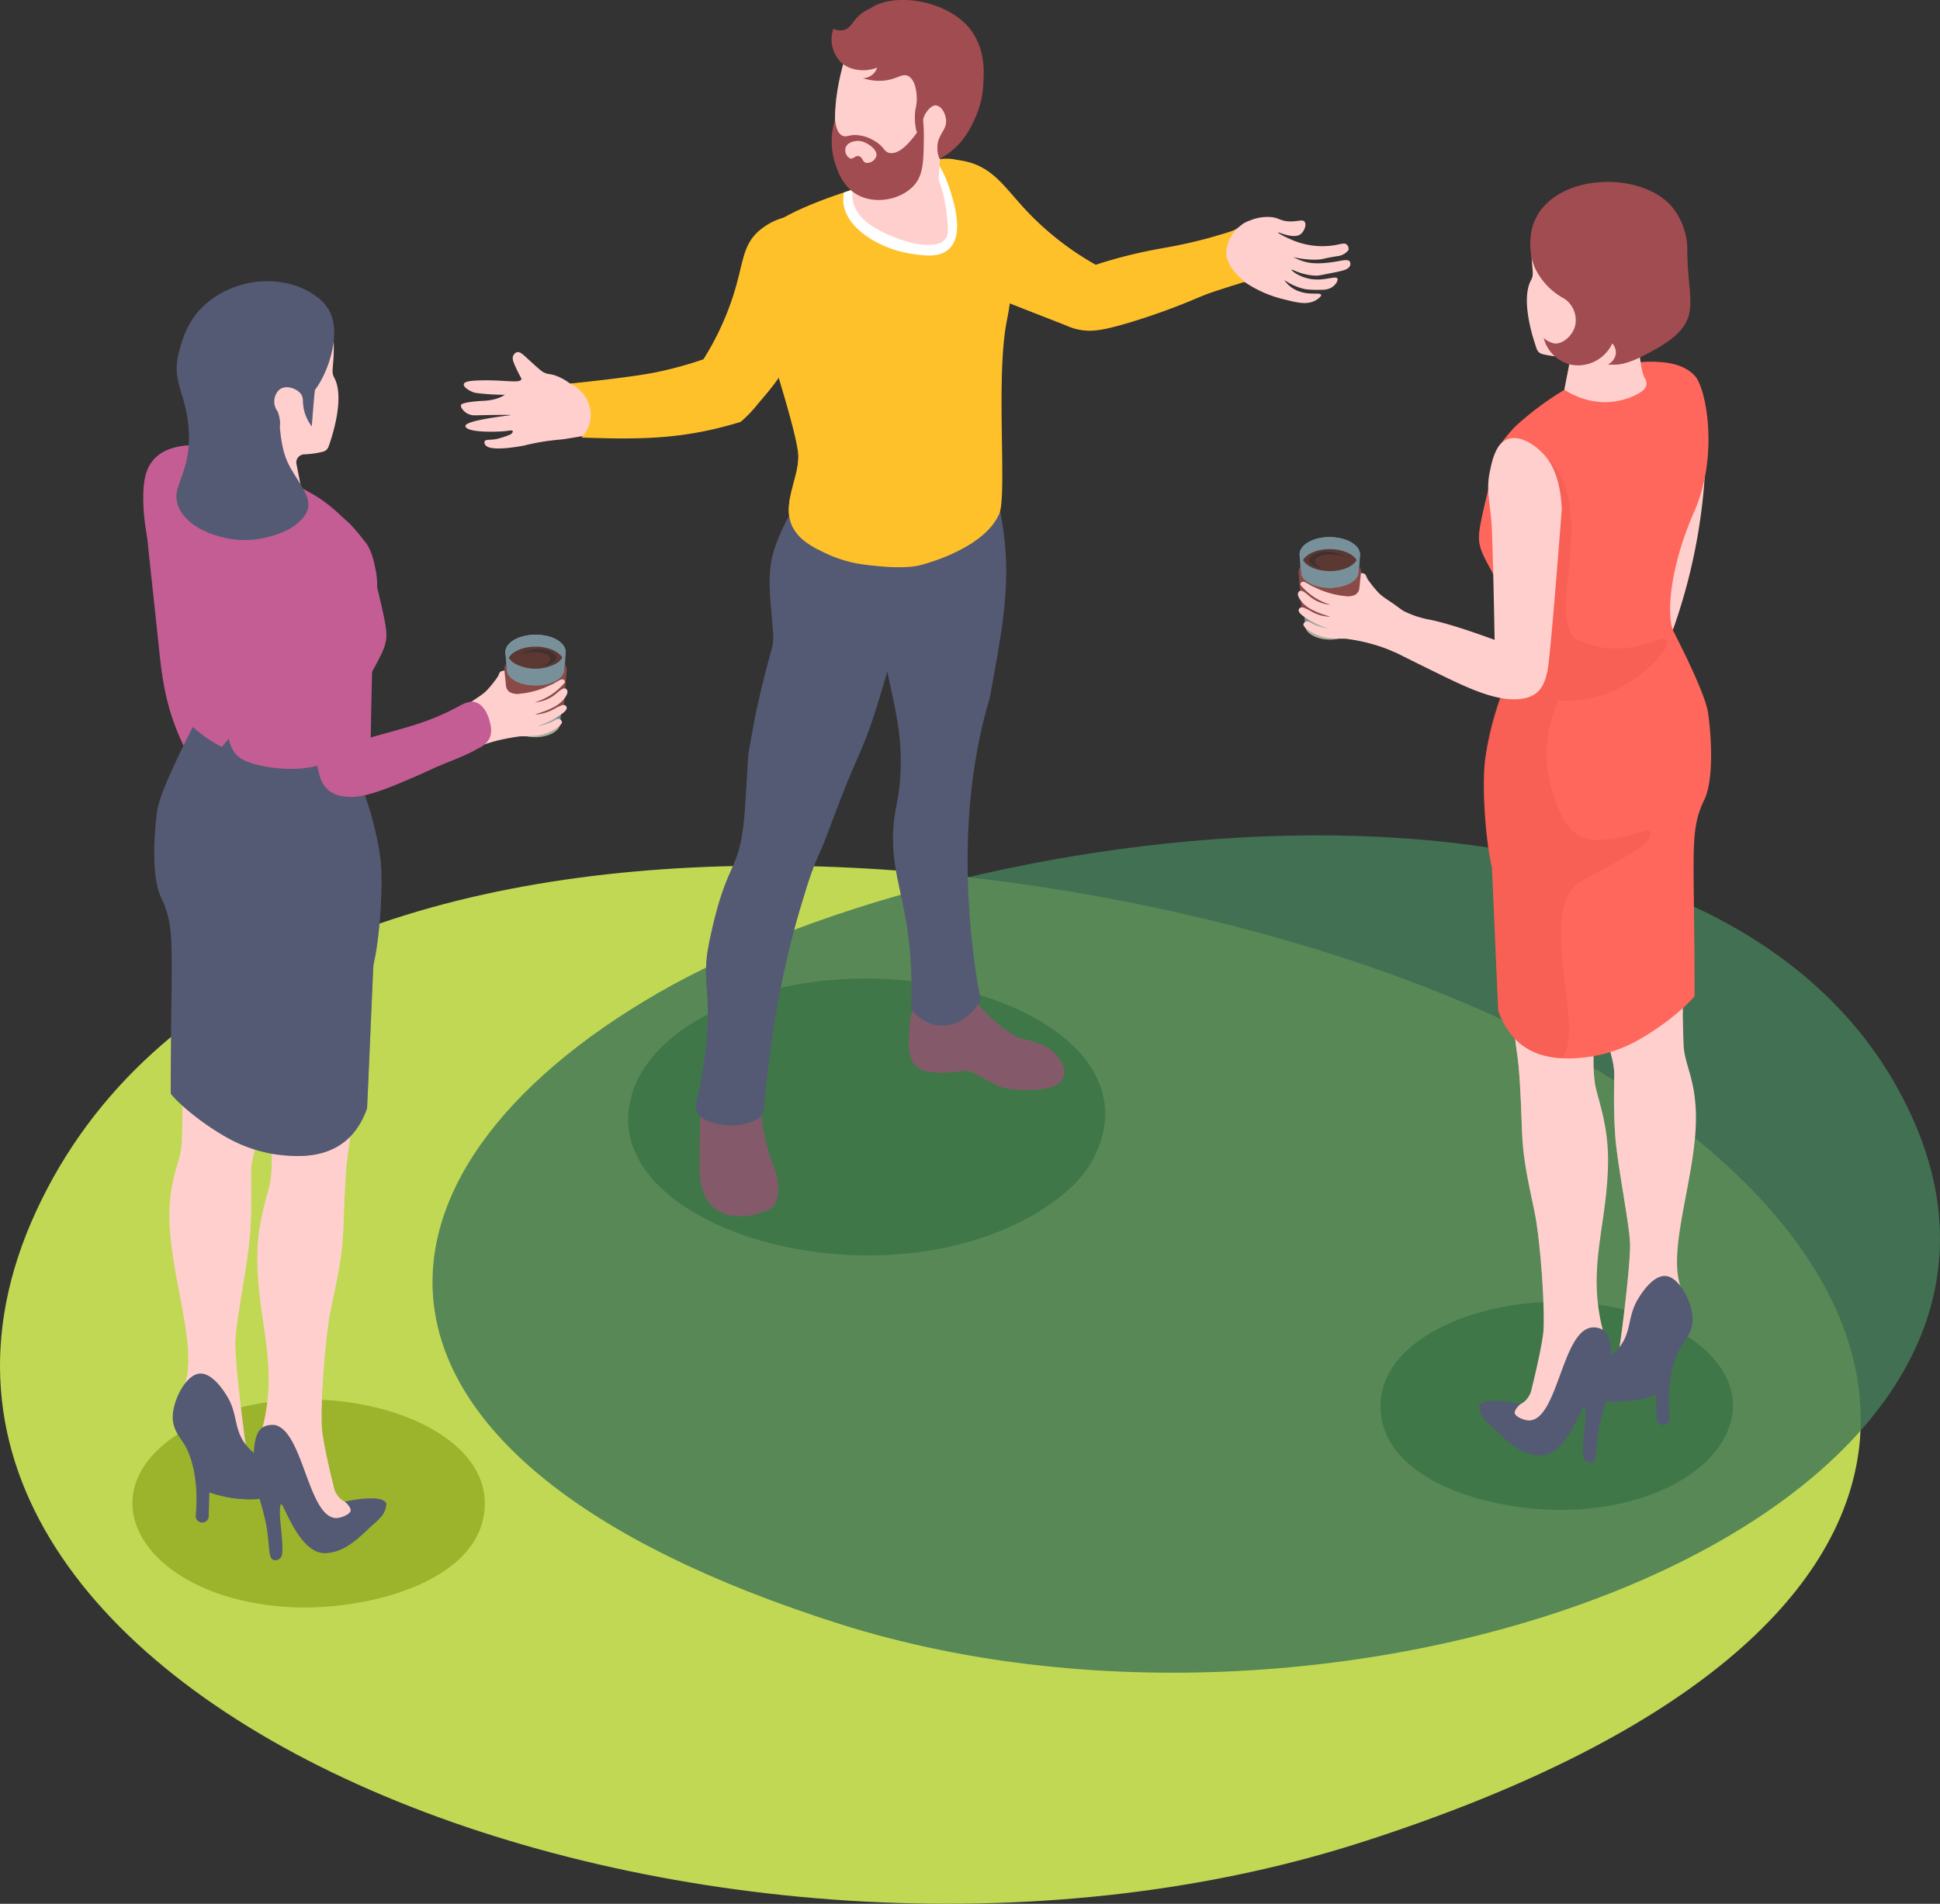 <svg xmlns="http://www.w3.org/2000/svg" width="540" height="530" viewBox="0 0 540 530"><rect x="0" y="0" width="540" height="530" fill="#333333" stroke="none"/><defs><clipPath id="b"><path data-name="Rectangle 12969" fill="none" d="M0 0h445.507v447.521H0z"/></clipPath><clipPath id="c"><path data-name="Rectangle 12925" fill="none" d="M0 0h21.176v69.215H0z"/></clipPath><clipPath id="d"><path data-name="Rectangle 12926" fill="none" d="M0 0h20.799v100.11H0z"/></clipPath><clipPath id="e"><path data-name="Rectangle 12927" fill="none" d="M0 0h17.293v12.039H0z"/></clipPath><clipPath id="f"><path data-name="Rectangle 12928" fill="none" d="M0 0h26.292v111.705H0z"/></clipPath><clipPath id="g"><path data-name="Rectangle 12929" fill="none" d="M0 0h28.665v13.817H0z"/></clipPath><clipPath id="h"><path data-name="Rectangle 12930" fill="none" d="M0 0h54.297v120.899H0z"/></clipPath><clipPath id="i"><path data-name="Rectangle 12931" fill="none" d="M0 0h19.408v42.048H0z"/></clipPath><clipPath id="j"><path data-name="Rectangle 12932" fill="none" d="M0 0h41.197v26.083H0z"/></clipPath><clipPath id="k"><path data-name="Rectangle 12933" fill="none" d="M0 0h29.364v62.065H0z"/></clipPath><clipPath id="l"><path data-name="Rectangle 12934" fill="none" d="M0 0h16.783v9.732H0z"/></clipPath><clipPath id="m"><path data-name="Rectangle 12935" fill="none" d="M0 0h16.819v9.742H0z"/></clipPath><clipPath id="n"><path data-name="Rectangle 12936" fill="none" d="M0 0h14.596v10.454H0z"/></clipPath><clipPath id="o"><path data-name="Rectangle 12937" fill="none" d="M0 0h17.336v6.652H0z"/></clipPath><clipPath id="p"><path data-name="Rectangle 12938" fill="none" d="M0 0h10.173v4.715H0z"/></clipPath><clipPath id="q"><path data-name="Rectangle 12939" fill="none" d="M0 0h9.361v13.121H0z"/></clipPath><clipPath id="r"><path data-name="Rectangle 12940" fill="none" d="M0 0h21.073v25.944H0z"/></clipPath><clipPath id="s"><path data-name="Rectangle 12941" fill="none" d="M0 0h43.869v67.759H0z"/></clipPath><clipPath id="t"><path data-name="Rectangle 12943" fill="none" d="M0 0h17.294v12.041H0z"/></clipPath><clipPath id="u"><path data-name="Rectangle 12944" fill="none" d="M0 0h26.292v111.704H0z"/></clipPath><clipPath id="v"><path data-name="Rectangle 12946" fill="none" d="M0 0h19.408v42.047H0z"/></clipPath><clipPath id="w"><path data-name="Rectangle 12947" fill="none" d="M0 0h27.428v13.137H0z"/></clipPath><clipPath id="x"><path data-name="Rectangle 12948" fill="none" d="M0 0h51.043v169.838H0z"/></clipPath><clipPath id="y"><path data-name="Rectangle 12949" fill="none" d="M0 0h16.783v9.733H0z"/></clipPath><clipPath id="z"><path data-name="Rectangle 12951" fill="none" d="M0 0h14.596v10.455H0z"/></clipPath><clipPath id="A"><path data-name="Rectangle 12953" fill="none" d="M0 0h10.174v4.715H0z"/></clipPath><clipPath id="B"><path data-name="Rectangle 12955" fill="none" d="M0 0h21.072v25.944H0z"/></clipPath><clipPath id="C"><path data-name="Rectangle 12956" fill="none" d="M0 0h44.205v50.869H0z"/></clipPath><clipPath id="D"><path data-name="Rectangle 12957" fill="none" d="M0 0h21.913v16.372H0z"/></clipPath><clipPath id="E"><path data-name="Rectangle 12958" fill="none" d="M0 0h43.217v13.869H0z"/></clipPath><clipPath id="F"><path data-name="Rectangle 12959" fill="none" d="M0 0h33.939v151.413H0z"/></clipPath><clipPath id="G"><path data-name="Rectangle 12960" fill="none" d="M0 0h64.28v175.592H0z"/></clipPath><clipPath id="H"><path data-name="Rectangle 12961" fill="none" d="M0 0h11.341v13.439H0z"/></clipPath><clipPath id="I"><path data-name="Rectangle 12962" fill="none" d="M0 0h44.514v43.971H0z"/></clipPath><clipPath id="J"><path data-name="Rectangle 12963" fill="none" d="M0 0h23.54v72.55H0z"/></clipPath><clipPath id="K"><path data-name="Rectangle 12964" fill="none" d="M0 0h23.52v24.28H0z"/></clipPath><clipPath id="L"><path data-name="Rectangle 12965" fill="none" d="M0 0h24.884v23.508H0z"/></clipPath><clipPath id="M"><path data-name="Rectangle 12966" fill="none" d="M0 0h31.444v44.237H0z"/></clipPath><clipPath id="N"><path data-name="Rectangle 12967" fill="none" d="M0 0h8.536v8.809H0z"/></clipPath><clipPath id="a"><path d="M0 0h540v530H0z"/></clipPath></defs><g clip-path="url(#a)"><path data-name="Path 32669" d="M378.435 513.05C199.321 570.286-53.654 475.287 10.051 337.212s322.221-104.441 430.243-41.894S557.55 455.814 378.435 513.05z" fill="#c0d853"/><path data-name="Path 32670" d="M233.419 452.001c145.105 46.168 350.047-30.461 298.438-141.837s-261.04-84.245-348.552-33.793-94.991 129.462 50.114 175.63z" fill="#457b57" opacity=".85"/><g data-name="Group 11588"><g data-name="Group 11587" clip-path="url(#b)" transform="translate(36.854)"><g data-name="Group 11586"><g data-name="Group 11585" clip-path="url(#b)"><path data-name="Path 30253" d="M44.223 447.433c21.4 1.06 54.022-7.354 53.873-29.048-.166-25.537-52.723-38.477-83.6-20.281-29.636 17.466-10.913 47.316 29.726 49.329" fill="#9bb42c"/><path data-name="Path 30254" d="M3.027 139.231q1.821 17.478 3.728 35.038c1.33 12.238 1.66 21.52 7.914 34.177l9.534-7.735-.54-26.981-20.636-34.5" fill="#c45d94"/><g data-name="Group 11458"><g data-name="Group 11457" opacity=".3" style="mix-blend-mode:multiply;isolation:isolate"><g data-name="Group 11456" clip-path="url(#c)" transform="translate(3.027 139.23)"><path data-name="Path 30255" d="M0 .001q1.821 17.478 3.728 35.038c1.33 12.238 1.66 21.52 7.914 34.177l9.534-7.735-.54-26.981L0 0" fill="#c45d94"/></g></g></g><path data-name="Path 30256" d="M33.036 326.1c0 3.66.245 9.046-.245 16.865s-3.905 24.44-4.151 30.307c-.228 5.568 2.664 28.094 2.915 28.845-.085.009-.453.359-.707.4-1.629.206-3.784-10.705-7.093-13.112s-8.547.378-9.687-1.565a1.813 1.813 0 0 1 .151-1.613c4.64-10.444-4.3-32.026-3.914-48.88.243-10.28 3.177-13.69 3.419-19.312.155-3.682.245-8.5.245-12.225 0 0 1.227-4.641 3.67-3.67s17.111 9.291 17.111 13.206-1.717 7.084-1.717 10.753" fill="#ffcfcd"/><g data-name="Group 11461"><g data-name="Group 11460" opacity=".5" style="mix-blend-mode:multiply;isolation:isolate"><g data-name="Group 11459" clip-path="url(#d)" transform="translate(13.954 302.008)"><path data-name="Path 30257" d="M19.082 24.093c0 3.66.245 9.046-.245 16.865s-3.905 24.44-4.15 30.307c-.217 5.291 2.406 25.826 2.914 28.845a56.891 56.891 0 0 0-2.509-3.613A59.536 59.536 0 0 0 .831 83.013a8.371 8.371 0 0 1 3.86-3.657c3.165-1.336 5.194.7 6.806-.508 2.045-1.538-.082-5.679.136-14.421a35.934 35.934 0 0 1 .488-5.887c.842-5.074 2.679-8.874 4.86-16.751 1.566-5.66.312-16.668-.944-19.177C15.019 20.575 4.124 10.727.002 7.029.02 5.096.02 3.804.02 3.804S1.247-.838 3.69.134 20.801 9.425 20.801 13.34s-1.717 7.084-1.717 10.753" fill="#ffcfcd"/></g></g></g><path data-name="Path 30258" d="M38.229 416.962a34.552 34.552 0 0 1-12.354-.256 36.691 36.691 0 0 1-4.443-1.23l-.2 6.664a1.784 1.784 0 0 1-1.795 1.743 1.815 1.815 0 0 1-1.801-1.965c.94-10.937-1.658-17.088-2.887-19.327-1.247-2.222-3.965-4.7-3.469-9.142.5-4.46 3.469-9.911 6.681-10.9 4.067-1.247 7.981 5.485 8.408 6.186 3.2 5.212 1.589 9.552 5.878 14.268 1.128 1.247 1.265 1.059 2.273 2.273a18 18 0 0 1 3.708 11.688" fill="#545a73"/><g data-name="Group 11464"><g data-name="Group 11463" opacity=".5" style="mix-blend-mode:multiply;isolation:isolate"><g data-name="Group 11462" clip-path="url(#e)" transform="translate(20.936 405.36)"><path data-name="Path 30259" d="M17.293 11.603a34.55 34.55 0 0 1-12.354-.256 36.7 36.7 0 0 1-4.443-1.23L-.004 0s10.663 7.246 14.935 8.75c.855.29 1.641.581 2.29.837.051.7.068 1.384.068 2.016" fill="#545a73"/></g></g></g><path data-name="Path 30260" d="M62.446 421.926c-1.867 1.7-5.82 1.236-8.141.226-4.67-2.024-5.449-8.419-9.489-17.413-2.887-6.386-4.424-7.273-8.6-7.273 4.572-17.8-1.462-29.572-1.462-47.417 0-9.282 2.443-15.885 3.415-20.045.976-4.132.5-11.243.736-12.706s19.8-7.819 22-5.377c-.593 11.82-1.325 4.209-2.2 30.307-.245 7.329-1.707 13.932-3.424 22s-3.179 28.845-2.443 34.467 3.424 16.13 3.424 16.13.934 2.519 2.887 3.254 5.99 1.405 3.3 3.848" fill="#ffcfcd"/><g data-name="Group 11467"><g data-name="Group 11466" opacity=".5" style="mix-blend-mode:multiply;isolation:isolate"><g data-name="Group 11465" clip-path="url(#f)" transform="translate(36.18 311.37)"><path data-name="Path 30261" d="M26.268 110.556c-.344 1.178-4.622 1.752-8.141.226-4.671-2.024-5.45-8.419-9.489-17.413-5.713-1.7-9.018-4.939-8.6-7.273.265-1.488 2.074-2.783 3.759-3.2 3.455-.861 5.506 2.173 7.313 1.117.715-.418 1.067-1.286 1.625-8.634.186-2.461.28-3.69.3-4.469.35-11.331 9.1-32.765 3.09-46.34-1.6-3.621-5.059-8.49-13.508-12.583.057-2.773-.029-5.253.1-6.055.245-1.462 19.8-7.819 22-5.376-.594 11.819-1.326 4.208-2.2 30.306-.246 7.329-1.707 13.932-3.425 22s-3.179 28.845-2.443 34.467 3.425 16.13 3.425 16.13a5.991 5.991 0 0 0 2.886 3.254c1.432.928 3.579 2.9 3.3 3.849" fill="#ffcfcd"/></g></g></g><path data-name="Path 30262" d="M70.68 418.556a5.87 5.87 0 0 1-1.814 4.058 7.892 7.892 0 0 1-1.207 1.208c-3.714 3.2-7.771 8.29-13.9 8.548-5.664.162-9.207-7.71-11.742-12.779v-.087c-.345-.518-.518-.776-.6-.776-.518.172-.345 3.626-.259 4.4.173 2.417.6 5.093.6 8.374 0 .691 0 1.9-.778 2.418a1.764 1.764 0 0 1-1.727.345c-1.726-.6-.776-4.662-2.417-11.656-.518-2.158-1.554-5.785-1.554-5.785-1.2-5.062-3.278-18.017 1.64-19.773a5.9 5.9 0 0 1 2.677-.344c7.856 1.554 9.238 25.125 16.836 25.9 1.209.172 4.23-.95 4.317-2.073.087-1.036-1.64-2.5-1.64-2.5s10.447-2.332 11.57.518" fill="#545a73"/><g data-name="Group 11470"><g data-name="Group 11469" opacity=".5" style="mix-blend-mode:multiply;isolation:isolate"><g data-name="Group 11468" clip-path="url(#g)" transform="translate(42.012 418.557)"><path data-name="Path 30263" d="M28.664 0a5.87 5.87 0 0 1-1.814 4.058 7.893 7.893 0 0 1-1.207 1.208c-3.714 3.2-7.771 8.289-13.9 8.548-6.044.172-9.929-9.238-11.4-12.175a3.812 3.812 0 0 0-.345-.6c1.468 1.986 2.763 3.627 3.8 5.008 1.934 2.319 4.421 5.391 7.339 6.3C16.878 13.782 25.129 4.715 28.665 0" fill="#545a73"/></g></g></g><path data-name="Path 30264" d="M67.356 267.376c-.107.646-.215.968-.269 1.345-.224 3.807-1.536 35.557-1.775 39.852-4.22 11.8-13.7 14.663-26.191 12.692a40.16 40.16 0 0 1-14.2-5.378c-5.862-3.442-11.832-8.39-14.252-11.4 0-40.873 1.559-45.714-2.689-54.642-2.743-5.647-1.99-18.016-1.022-24.47.923-5.464 8.07-19.57 10.649-24.47 1.167.53 3.9 1.594 4.894 1.99 9.741 4.059 26.035 9.363 35.333 4.356 5.593 7.637 10.165 22.749 11.24 32.323.753 8.066-.323 21.3-1.721 27.8" fill="#545a73"/><g data-name="Group 11473"><g data-name="Group 11472" opacity=".5" style="mix-blend-mode:multiply;isolation:isolate"><g data-name="Group 11471" clip-path="url(#h)" transform="translate(15.027 200.904)"><path data-name="Path 30265" d="M52.328 66.472a11.579 11.579 0 0 0-.376 3.173c0 .049-1.565 36.189-1.668 38.023-3.173 8.874-9.411 12.745-17.586 13.23-6.992-7.422 7.1-40.658-4.894-48.94-2.8-1.936-9.9-5.056-16.026-9.143-5.97-3.98-3.227-5.432-3.227-5.432s11.617 3.711 16.78 2.475c5.217-1.237 9.681-7.691 9.9-13.338.216-4.249-1.613-21.136-2.634-29.687a35.71 35.71 0 0 1-19.415-2.9l-1.883-4.249-2.158 2.148A48.228 48.228 0 0 1-.001 5.055C1.504 2.044 2.58 0 2.58 0c2.118.963 10.084 4.067 15.543 5.808a11.313 11.313 0 0 1 1.667.484c7.081 1.993 16.426 3.6 23.018.053 5.593 7.637 10.165 22.749 11.24 32.323.753 8.066-.323 21.3-1.721 27.8" fill="#545a73"/></g></g></g><path data-name="Path 30266" d="M68.806 166.413c-1.078-4.562-1.935-7.893-2.657-10.351-.082-1.028-.7-4.209-.7-4.209a54.541 54.541 0 0 0-4.76-5.867c-4.107-3.773-6.109-5.741-9.629-7.9a119.815 119.815 0 0 0-13.071-6.613c-2.743-1.291-5.754-2.528-8.389-3.657-3.873-1.559-6.777-2.635-6.777-2.635s-3.98-1.4-6.4-1.237c-4.679.161-8.228 1.452-10.487 3.979-1.935 2.259-3.011 5.163-2.9 11.294.053 5.647 1.022 15.113 7.744 30.386 3.5 7.959 5.271 10.057 5.647 15.488a30 30 0 0 1-2.584 14.305 44.105 44.105 0 0 0 4.786 4.518 37.458 37.458 0 0 0 6.238 4.034c.7-.753 1.291-1.559 1.99-2.312a8.843 8.843 0 0 0 2.258 4.679h.054a8.623 8.623 0 0 0 1.667 1.182c5.379 2.934 25.506 5.309 27.644-4.679v-.053c3.724-14.433 10.49-22.108 11.882-27.486.652-2.523.443-4.409-1.557-12.868" fill="#c45d94"/><g data-name="Group 11476"><g data-name="Group 11475" opacity=".3" style="mix-blend-mode:multiply;isolation:isolate"><g data-name="Group 11474" clip-path="url(#i)" transform="translate(51.287 153.218)"><path data-name="Path 30267" d="M.359 9.669c-.642 5.069-.487 11.785.973 20.54.987 5.921 7.421 12.036 9.507 11.831 1.856-.183 2.708-3.63 4.087-7.265 2.273-5.992 3.3-5.444 4.151-8.716.652-2.523.443-4.408-1.557-12.867-.815-3.448-1.505-6.2-2.105-8.4C13.403-2.585 1.815-1.813.36 9.672" fill="#c45d94"/></g></g></g><g data-name="Group 11479"><g data-name="Group 11478" opacity=".3" style="mix-blend-mode:multiply;isolation:isolate"><g data-name="Group 11477" clip-path="url(#j)" transform="translate(9.863 126.256)"><path data-name="Path 30268" d="M41.197 11.832a16.751 16.751 0 0 1-1.452 6.131c-4.3 8.336-16.834 8.121-18.017 8.121-10.7-.323-21.835-8.067-21.727-14.736C.055 6.4 6.132 0 6.132 0l13.607 1.559c2.635 1.13 5.647 2.367 8.389 3.658a119.762 119.762 0 0 1 13.069 6.614" fill="#c45d94"/></g></g></g><g data-name="Group 11482"><g data-name="Group 11481" opacity=".3" style="mix-blend-mode:multiply;isolation:isolate"><g data-name="Group 11480" clip-path="url(#k)" transform="translate(29.172 151.98)"><path data-name="Path 30269" d="M29.365 55.108c-2.629 9.648-22.319 7.343-27.7 4.409a8.535 8.535 0 0 1-1.667-1.182c8.389.323 12.261-2.1 14.2-4.356.012-.015.2-.241.4-.508 4.026-5.371 2.347-15.174 1.765-21.371-.716-7.618-1.916-20.419 5.042-28.235A18.532 18.532 0 0 1 26.279 0c1.94 3.4-3.2 18.493-3.21 18.752-.161 4.249 1.452 9.412 6.238 36.033l.054.323" fill="#c45d94"/></g></g></g><path data-name="Path 30270" d="M120.599 181.596s-.112 2.386-.339 5.309c-.413 5.341-1.071 12.922-1.167 14.16.216 3.6-7.314 5.539-11.778 3.011a4.055 4.055 0 0 1-1.559-1.452c-.833-7.263-1.348-12.684-1.519-14.8-.206-2.534-.247-4.4-.364-5.2a7.974 7.974 0 0 1-.053-.968 3.234 3.234 0 0 1 .592-1.882c.054-.054.107-.108.107-.161 2.635-3.334 10.433-3.926 14.36-1.022a3.871 3.871 0 0 1 1.721 3.011" fill="#779099"/><g data-name="Group 11485"><g data-name="Group 11484" style="mix-blend-mode:screen;isolation:isolate"><g data-name="Group 11483" clip-path="url(#l)" transform="translate(103.819 176.717)"><path data-name="Path 30271" d="M14.306 8.321a13.215 13.215 0 0 1-11.886 0A4.083 4.083 0 0 1 0 4.933a3.645 3.645 0 0 1 .7-2.044C3.335-.445 11.134-1.037 15.06 1.867c2.391 1.823 2.435 4.565-.753 6.454" fill="#779099"/></g></g></g><g data-name="Group 11488"><g data-name="Group 11487" style="mix-blend-mode:screen;isolation:isolate"><g data-name="Group 11486" clip-path="url(#m)" transform="translate(103.8 176.718)"><path data-name="Path 30272" d="M14.337 8.316a13.119 13.119 0 0 1-11.894 0c-3.273-1.9-3.255-4.987.039-6.89 3.591-2.072 9.492-1.853 12.568.443 2.578 1.912 2.337 4.686-.713 6.447" fill="#779099"/></g></g></g><g data-name="Group 11491"><g data-name="Group 11490" opacity=".5" style="mix-blend-mode:multiply;isolation:isolate"><g data-name="Group 11489" clip-path="url(#n)" transform="translate(104.829 194.777)"><path data-name="Path 30273" d="M0 0c.118.318.51 5.9.51 6.243a3.678 3.678 0 0 0 .314 1.37 1.216 1.216 0 0 0 .113.226.711.711 0 0 0 .071.136c0 .006.006.006.012.012a4.082 4.082 0 0 0 1.476 1.3c4.109 2.383 10.944.871 11.691-2.235-.142.148-2.62 2.626-5.78 1.867a5.781 5.781 0 0 1-3.041-1.926 8.486 8.486 0 0 0 9.1-3.391c.042-.474.083-1 .131-1.565L5.882 4.396z" fill="#e5cca2"/></g></g></g><path data-name="Path 30274" d="M104.248 195.441c-.014 2.866 4.317 4.859 8.691 4.588 3.794-.225 7.233-2.021 7.233-4.6.741-9.172.776-8.94.628-9.528a.261.261 0 0 0-.03-.112 2.993 2.993 0 0 0-.391-.924c-.047.6-.125 1.524-.125 1.524.066.883-.492 2.122-2.247 3.13-4.556 2.613-12.121 1.306-13.618-1.986a.121.121 0 0 1-.023-.047 2.308 2.308 0 0 1-.208-.967c0-.19-.1-1.429-.118-1.63-.8 1.177-.566 1.383.207 10.553" fill="#8a4a46"/><g data-name="Group 11494"><g data-name="Group 11493" style="mix-blend-mode:screen;isolation:isolate"><g data-name="Group 11492" clip-path="url(#o)" transform="translate(103.535 184.864)"><path data-name="Path 30275" d="M8.676 6.652c3.219-.012 6.378-1.055 7.873-2.941v-.006a3.129 3.129 0 0 0 .687-2.78A3.009 3.009 0 0 0 16.845 0c-.047.6-.124 1.524-.124 1.524.064.884-.493 2.123-2.248 3.13C10.051 7.19 2.404 6.074.855 2.668a.106.106 0 0 1-.023-.047 2.264 2.264 0 0 1-.208-.966c0-.19-.1-1.429-.118-1.63a3.415 3.415 0 0 0-.379.806 1.118 1.118 0 0 1-.03.124c-.766 2.841 3.117 5.712 8.579 5.7" fill="#8a4a46"/></g></g></g><path data-name="Path 30276" d="M104.747 183.128a5.351 5.351 0 0 0 1.861 1.692 12.3 12.3 0 0 0 11.168 0 4.938 4.938 0 0 0 1.886-1.741c.87-1.426.459-3.07-1.208-4.3-2.9-2.176-8.436-2.369-11.821-.435-2.248 1.306-2.877 3.167-1.885 4.786" fill="#779099"/><path data-name="Path 30277" d="M104.747 183.128a5.352 5.352 0 0 0 1.861 1.693 12.3 12.3 0 0 0 11.168 0 4.938 4.938 0 0 0 1.886-1.741 4.3 4.3 0 0 0-1.208-1.281c-2.9-2.175-8.436-2.368-11.821-.435a4.959 4.959 0 0 0-1.885 1.765" fill="#5b3832"/><g data-name="Group 11497"><g data-name="Group 11496" style="mix-blend-mode:screen;isolation:isolate"><g data-name="Group 11495" clip-path="url(#p)" transform="translate(107.836 180.707)"><path data-name="Path 30278" d="M10.174 2.401C10.183.683 5-1.537-.001 1.52c5.628-1.956 11.792.613 6.465 3.2 1.3-.054 3.7-1.157 3.71-2.314" fill="#403130"/></g></g></g><g data-name="Group 11500"><g data-name="Group 11499" opacity=".3" style="mix-blend-mode:multiply;isolation:isolate"><g data-name="Group 11498" clip-path="url(#q)" transform="translate(103.578 186.933)"><path data-name="Path 30279" d="M0 0c.03 1.3.279 3.646.67 8.508-.014 2.867 4.317 4.859 8.691 4.588-.362-2.97-.658-7.138-.73-8.513C4.47 4.595.413 2.783 0 .001" fill="#8a4a46"/></g></g></g><path data-name="Path 30280" d="M118.77 196.655a16.191 16.191 0 0 0-1.535.81 12.756 12.756 0 0 1-2.527 1.019 7.952 7.952 0 0 1-2.606.377 6.209 6.209 0 0 1 .86-.269 23.382 23.382 0 0 0 4.195-1.668 9.224 9.224 0 0 0 2.689-1.99c.322-.377 1.667-1.936 1.129-2.851a.792.792 0 0 0-.376-.376c-.807-.377-2.1.968-2.9 1.613a10.355 10.355 0 0 1-5.7 2.205 17.344 17.344 0 0 0 8.443-5.593 1.063 1.063 0 0 0-.483-.753c-.592-.269-1.345.377-2.9 1.237 0 0-.161.053-1.936.86a23.943 23.943 0 0 1-7.046 1.828 4.649 4.649 0 0 1-2.957-.376 2.339 2.339 0 0 1-1.13-1.882c-.161-1.4-.269-2.743-.43-4.141a2.256 2.256 0 0 0-1.075.269c-.377.323-.43.7-.7 1.291a33.043 33.043 0 0 1-2.689 3.442c-1.345 1.559-2.528 2.1-5.109 3.926-.43.323-1.183.86-2.044 1.505-.753 9.089 1.882 11.724 1.882 11.724a50.6 50.6 0 0 1 7.529-2.635 62.868 62.868 0 0 1 6.561-1.237c1.13 0 1.668 0 3.335-.108a12.418 12.418 0 0 0 4.037-.768c1.912-.713 4.488-2.226 4.27-3.227a1.187 1.187 0 0 0-.98-.76 1.506 1.506 0 0 0-.981.349 11.725 11.725 0 0 1-3.6 1.395 9.7 9.7 0 0 1-1.183.215 24.465 24.465 0 0 0 3.331-1.356c1.115-.555 5.038-2.549 4.736-3.752a.881.881 0 0 0-.377-.592c-.538-.323-1.237.053-1.721.269" fill="#ffcfcd"/><path data-name="Path 30281" d="M99.25 205.845a6.4 6.4 0 0 1-2.809 2.408c-4.012 2.29-7.231 3.344-11.036 4.949-1.355.572-.912.424-4.146 1.872-13.718 6.147-18.191 7.249-22.455 6.639a8.191 8.191 0 0 1-3.938-1.5c-2.163-1.633-2.809-4.094-3.287-6.54-.814-4.084-3.658-41.024-3.966-45.072 0 .026 0 .057.011.057.137.023 0-8.02 3.747-13.4 2.517-3.616 7.634-7.242 11.389-5.8 3.281 1.262 4.259 5.909 4.886 8.892.993 4.718.231 7.317-.414 13.912-.331 3.384-.848 29.5-.89 33.046 10.314-2.954 15.767-4.034 24.175-8.5 1.654-.88 3.253-1.826 4.993-1.3 2.619.784 3.675 4.327 3.873 5.059.271 1 .976 3.273-.134 5.284" fill="#c45d94"/><path data-name="Path 30282" d="M56.048 95.793c.1 5.369-.592 6.981-.212 8.5a5.457 5.457 0 0 0 .5 1.143c2.325 4.818.211 13.448-1.739 18.914a2.246 2.246 0 0 1-1.535 1.4 26.029 26.029 0 0 1-5.367.747 2.24 2.24 0 0 0-2.035 2.7c1.451 7.389 1.251 6.49 1.251 6.49s-3.522 1.619-4.2 1.848a15.78 15.78 0 0 1-8.384 1.847c-4.648-.321-12.259-2.852-11.334-6.779a48.118 48.118 0 0 0-.3-5.3 1.919 1.919 0 0 1 .3-1.224c2.592-4.6 11.808-41.173 14.862-43.019 4.942-2.951 13.216-.986 15.884 3.18 2.189 3.487 2.236 6.518 2.308 9.555" fill="#ffcfcd"/><g data-name="Group 11503"><g data-name="Group 11502" opacity=".5" style="mix-blend-mode:multiply;isolation:isolate"><g data-name="Group 11501" clip-path="url(#r)" transform="translate(26.048 111.077)"><path data-name="Path 30283" d="M21.072 15.537a2.261 2.261 0 0 0-1.465 2.581l1.25 6.49c-7.847 2.73-10.576 1.15-16.241-3.57C-4.598 13.41 2.038-5.862 6.8 1.745c3.774 6.029 4.316 4.4 6.9 4.667 6.292.661.639 4.968 7.37 9.124" fill="#ffcfcd"/></g></g></g><path data-name="Path 30284" d="M50.782 108.605c-.346 3.368-.606 6.735-.864 10.1a12.958 12.958 0 0 1-1.987-3.973c-.776-2.676-.085-3.8-1.035-5.093-1.209-1.555-4.317-2.677-6.129-1.037a4.549 4.549 0 0 0-.347 5.958 11.259 11.259 0 0 1 .691 3.109 11.861 11.861 0 0 1-.087 1.208c.832 9.316 2.748 10.858 5.742 15.941 1.35 2.292 2.613 4.438 2.083 6.755a5.814 5.814 0 0 1-1.167 2.286c-2.8 3.68-7.392 4.935-9.765 5.583a25.242 25.242 0 0 1-11.032.522c-.385-.07-.684-.134-.884-.176-2.331-.518-9.843-2.332-12.864-8.03a7.645 7.645 0 0 1-.43-6.13c1.035-3.453 3.194-7.426 3.021-14.592-.258-11.224-5.094-14.333-2.763-22.967.778-3.194 2.505-9.583 8.2-14.074 10.188-8.03 23.312-6.734 30.132-1.381a11.7 11.7 0 0 1 3.712 4.317c2.937 6.044-.259 16.405-4.23 21.672" fill="#545a73"/><g data-name="Group 11506"><g data-name="Group 11505" opacity=".3" style="mix-blend-mode:multiply;isolation:isolate"><g data-name="Group 11504" clip-path="url(#s)" transform="translate(12.277 82.585)"><path data-name="Path 30285" d="M38.508 25.988c-.361 3.368-.6 6.738-.842 10.106a11.474 11.474 0 0 1-1.985-3.97c-.781-2.647-.12-3.79-1.083-5.053-1.2-1.564-4.271-2.707-6.136-1.083a4.6 4.6 0 0 0-.3 5.955 12.859 12.859 0 0 1 .662 3.128c0 .6-.061 1.143-.061 1.2.843 9.325 2.708 10.888 5.715 15.942 1.384 2.286 2.647 4.452 2.106 6.8a5.892 5.892 0 0 1-1.2 2.286c-2.768 3.67-7.339 4.933-9.746 5.534a24.592 24.592 0 0 1-11.008.542 5.885 5.885 0 0 1-.9-.181c-2.346-.542-9.866-2.346-12.874-8a7.849 7.849 0 0 1-.421-6.136 21.807 21.807 0 0 0 11.189 7.941c2.105.6 4.933 1.383 8.121.181a10.507 10.507 0 0 0 4.812-3.971c2.586-4.27-.662-8.662-1.744-14.979-1.625-9.324-4.332-25.145 8.421-29.416 3.911-1.323 8.9-7.46 7.821-12.814a12.428 12.428 0 0 1 3.67 4.331c2.947 6.076-.241 16.423-4.211 21.657" fill="#545a73"/></g></g></g><path data-name="Path 30286" d="M401.284 420.258c-21.4 1.06-54.022-7.354-53.873-29.047.166-25.538 52.723-38.477 83.6-20.281 29.636 17.466 10.913 47.316-29.726 49.328" fill="rgba(41,103,61,0.5)"/><path data-name="Path 30287" d="M437.917 116.058a159.145 159.145 0 0 1-9.1 59.246l-7.511-1.768.539-26.981c6.878-11.5 9.2-19 16.074-30.5" fill="#ffcfcd"/><path data-name="Path 30288" d="M412.471 298.926c0 3.66-.245 9.046.246 16.865s3.905 24.44 4.151 30.307c.228 5.568-2.664 28.094-2.915 28.845.085.009.453.359.707.4 1.629.206 3.784-10.705 7.093-13.112s8.547.378 9.688-1.566a1.811 1.811 0 0 0-.151-1.613c-4.64-10.444 4.3-32.026 3.914-48.88-.245-10.272-3.179-13.687-3.424-19.308-.155-3.682-.245-8.5-.245-12.225 0 0-1.227-4.641-3.67-3.67s-17.111 9.291-17.111 13.206 1.717 7.084 1.717 10.753" fill="#ffcfcd"/><g data-name="Group 11509"><g data-name="Group 11508" opacity=".5" style="mix-blend-mode:multiply;isolation:isolate"><g data-name="Group 11507" clip-path="url(#d)" transform="translate(410.754 274.834)"><path data-name="Path 30289" d="M1.717 24.093c0 3.66-.245 9.046.246 16.865s3.905 24.44 4.15 30.307c.217 5.291-2.406 25.826-2.914 28.845a58.932 58.932 0 0 1 16.773-17.094 8.372 8.372 0 0 0-3.86-3.657c-3.165-1.336-5.194.7-6.806-.508-2.045-1.538.082-5.679-.136-14.421a35.935 35.935 0 0 0-.488-5.887c-.842-5.074-2.679-8.874-4.86-16.751-1.566-5.66-.312-16.668.944-19.177C5.784 20.578 16.679 10.73 20.801 7.032c-.018-1.933-.018-3.225-.018-3.225s-1.227-4.641-3.67-3.67S.002 9.428.002 13.343s1.717 7.084 1.717 10.753" fill="#ffcfcd"/></g></g></g><path data-name="Path 30290" d="M407.278 389.788a34.221 34.221 0 0 0 16.8-1.486l.2 6.664a1.784 1.784 0 0 0 1.795 1.743 1.815 1.815 0 0 0 1.794-1.965c-.94-10.937 1.658-17.088 2.887-19.327 1.247-2.221 3.965-4.7 3.469-9.142-.5-4.459-3.469-9.91-6.682-10.9-4.067-1.247-7.98 5.485-8.407 6.186-3.2 5.212-1.589 9.552-5.879 14.268-1.128 1.247-1.264 1.059-2.272 2.273a18 18 0 0 0-3.707 11.689" fill="#545a73"/><g data-name="Group 11512"><g data-name="Group 11511" opacity=".5" style="mix-blend-mode:multiply;isolation:isolate"><g data-name="Group 11510" clip-path="url(#t)" transform="translate(407.278 378.186)"><path data-name="Path 30291" d="M.001 11.602a34.221 34.221 0 0 0 16.8-1.486l.5-10.117S6.638 7.245 2.366 8.749c-.855.29-1.64.581-2.29.837-.052.7-.067 1.384-.067 2.016" fill="#545a73"/></g></g></g><path data-name="Path 30292" d="M383.06 394.752c1.868 1.7 5.82 1.236 8.141.226 4.671-2.024 5.449-8.419 9.489-17.413 2.887-6.386 4.423-7.273 8.6-7.273-4.573-17.8 1.462-29.572 1.462-47.417 0-9.282-2.443-15.885-3.415-20.045-.976-4.132-.5-11.244-.736-12.706s-19.8-7.819-22-5.377c.593 11.82 1.325 4.209 2.2 30.307.245 7.329 1.708 13.932 3.424 22s3.179 28.845 2.443 34.467-3.424 16.13-3.424 16.13-.934 2.519-2.886 3.254-5.99 1.405-3.3 3.849" fill="#ffcfcd"/><g data-name="Group 11515"><g data-name="Group 11514" opacity=".5" style="mix-blend-mode:multiply;isolation:isolate"><g data-name="Group 11513" clip-path="url(#u)" transform="translate(383.035 284.196)"><path data-name="Path 30293" d="M.025 110.555c.344 1.178 4.622 1.752 8.141.226 4.671-2.024 5.45-8.419 9.489-17.413 5.713-1.7 9.018-4.939 8.6-7.273-.265-1.488-2.074-2.783-3.759-3.2-3.455-.86-5.506 2.173-7.313 1.118-.715-.418-1.067-1.286-1.625-8.634-.186-2.461-.28-3.69-.3-4.469-.35-11.331-9.1-32.765-3.09-46.34 1.6-3.622 5.059-8.491 13.508-12.584-.057-2.773.029-5.253-.1-6.055-.245-1.462-19.8-7.819-22-5.376.594 11.821 1.326 4.208 2.2 30.306.245 7.329 1.707 13.933 3.425 22s3.179 28.845 2.443 34.467-3.425 16.131-3.425 16.131a5.992 5.992 0 0 1-2.886 3.254c-1.432.928-3.579 2.9-3.3 3.849" fill="#ffcfcd"/></g></g></g><path data-name="Path 30294" d="M374.83 391.382a5.87 5.87 0 0 0 1.814 4.06 7.894 7.894 0 0 0 1.207 1.208c3.714 3.2 7.771 8.29 13.9 8.548 5.664.161 9.207-7.71 11.741-12.779v-.086c.346-.518.519-.776.606-.776.518.172.345 3.626.259 4.4-.173 2.417-.6 5.093-.6 8.374 0 .692 0 1.9.778 2.418a1.766 1.766 0 0 0 1.727.345c1.726-.6.776-4.662 2.417-11.656.518-2.159 1.554-5.785 1.554-5.785 1.2-5.062 3.278-18.017-1.64-19.773-10.445-3.792-11.081 24.7-19.513 25.558-1.209.172-4.23-.95-4.317-2.073-.087-1.036 1.64-2.5 1.64-2.5s-10.447-2.332-11.57.518" fill="#545a73"/><g data-name="Group 11518"><g data-name="Group 11517" opacity=".5" style="mix-blend-mode:multiply;isolation:isolate"><g data-name="Group 11516" clip-path="url(#g)" transform="translate(374.83 391.383)"><path data-name="Path 30295" d="M0 0a5.87 5.87 0 0 0 1.814 4.058 7.894 7.894 0 0 0 1.207 1.208c3.714 3.2 7.771 8.29 13.9 8.548 6.044.172 9.929-9.238 11.4-12.175a3.886 3.886 0 0 1 .345-.6c-1.467 1.986-2.762 3.627-3.8 5.008-1.934 2.319-4.421 5.391-7.339 6.3C11.786 13.782 3.535 4.715-.001 0" fill="#545a73"/></g></g></g><g data-name="Group 11521"><g data-name="Group 11520" opacity=".3" style="mix-blend-mode:multiply;isolation:isolate"><g data-name="Group 11519" clip-path="url(#v)" transform="translate(374.812 126.044)"><path data-name="Path 30296" d="M19.049 9.672c.642 5.069.487 11.785-.973 20.54-.986 5.92-7.421 12.036-9.507 11.831-1.856-.183-2.708-3.63-4.086-7.265-2.273-5.992-3.3-5.445-4.151-8.716-.653-2.523-.444-4.408 1.556-12.867.815-3.448 1.505-6.2 2.105-8.4 2.012-7.377 13.6-6.605 15.055 4.88" fill="#c45d94"/></g></g></g><g data-name="Group 11524"><g data-name="Group 11523" opacity=".3" style="mix-blend-mode:multiply;isolation:isolate"><g data-name="Group 11522" clip-path="url(#w)" transform="translate(397.568 100.696)"><path data-name="Path 30297" d="M27.428 4.37c.053 5.485-5.325 8.5-14.037 8.766-.86 0-9.143.161-13.391-4.679 8.121-5 17.371-8.712 26.029-8.443a10.594 10.594 0 0 1 1.4 4.356" fill="#c45d94"/></g></g></g><path data-name="Path 30298" d="M434.731 142.444c-7.133 16.241-7.567 29.2-5.916 32.86-18.392 19.9-39.8 13.66-41.787 4.356v-.054c-3.711-14.466-10.487-22.1-11.886-27.481-.645-2.528-.43-4.41 1.56-12.908 1.075-4.518 1.936-7.852 2.634-10.326.108-1.022.7-4.195.7-4.195a53.628 53.628 0 0 1 4.786-5.862 84.173 84.173 0 0 1 12.746-9.681c8.121-5 17.37-8.712 26.029-8.443a5.191 5.191 0 0 1 .914.054c4.679.161 8.228 1.452 10.487 3.979 3.173 3.711 6.561 22.212-.269 37.7" fill="#ff675c"/><path data-name="Path 30299" d="M378.151 240.202c.107.645.215.968.269 1.345.224 3.807 1.536 35.557 1.775 39.852 4.22 11.8 13.7 14.663 26.191 12.692a40.161 40.161 0 0 0 14.2-5.378c5.862-3.442 11.832-8.39 14.252-11.4 0-40.873-1.559-45.714 2.689-54.641 2.743-5.646 1.99-18.016 1.022-24.469-.923-5.464-8.07-19.572-10.648-24.471-1.167.53-3.9 1.594-4.895 1.99-9.741 4.06-26.035 9.363-35.333 4.357-5.593 7.636-10.165 22.748-11.24 32.322-.753 8.067.323 21.3 1.721 27.8" fill="#ff675c"/><g data-name="Group 11527"><g data-name="Group 11526" opacity=".3" style="mix-blend-mode:multiply;isolation:isolate"><g data-name="Group 11525" clip-path="url(#x)" transform="translate(376.185 124.804)"><path data-name="Path 30300" d="M20.684 70.184c-1.721 4.033-5.324 14.2-1.613 25.277 1.452 4.249 3.227 11.724 9.9 13.337 5.162 1.237 16.779-2.474 16.779-2.474s2.743 1.452-3.227 5.432c-6.131 4.087-13.23 7.207-16.026 9.142-11.992 8.282 2.1 41.518-4.894 48.941-8.175-.484-14.413-4.356-17.586-13.23-.108-1.829-1.668-37.969-1.668-38.023a13.289 13.289 0 0 0-.376-3.173c-1.4-6.507-2.475-19.738-1.722-27.8 3.815-33.952 19.852-25.955 16.834-68.84A101.2 101.2 0 0 0 13.858.004c11.348 6.292 11.079 20.006 9.95 32.107-.915 9.411-2.152 15.811 1.237 20.652a25.467 25.467 0 0 0 7.731 2.648c10.031 1.677 17.036-3.646 18.138-2s-4.765 8.785-12.746 13.068a32.511 32.511 0 0 1-17.479 3.711" fill="#e64e43"/></g></g></g><path data-name="Path 30301" d="M324.908 154.422s.112 2.386.339 5.309c.413 5.342 1.071 12.923 1.167 14.16-.215 3.6 7.314 5.54 11.778 3.012a4.055 4.055 0 0 0 1.559-1.452c.392-3.415 1.936-17.736 1.936-20.975a3.23 3.23 0 0 0-.592-1.881c-.054-.055-.107-.109-.107-.161-2.635-3.334-10.433-3.926-14.36-1.022a3.869 3.869 0 0 0-1.721 3.011" fill="#779099"/><g data-name="Group 11530"><g data-name="Group 11529" style="mix-blend-mode:screen;isolation:isolate"><g data-name="Group 11528" clip-path="url(#y)" transform="translate(324.905 149.543)"><path data-name="Path 30302" d="M2.477 8.321a13.215 13.215 0 0 0 11.886 0 4.083 4.083 0 0 0 2.42-3.388 3.645 3.645 0 0 0-.7-2.044C13.448-.445 5.649-1.037 1.723 1.867-.668 3.69-.712 6.432 2.476 8.321" fill="#779099"/></g></g></g><g data-name="Group 11533"><g data-name="Group 11532" style="mix-blend-mode:screen;isolation:isolate"><g data-name="Group 11531" clip-path="url(#m)" transform="translate(324.887 149.544)"><path data-name="Path 30303" d="M2.482 8.316a13.117 13.117 0 0 0 11.893 0c3.273-1.9 3.256-4.987-.038-6.89-3.591-2.072-9.492-1.853-12.568.443-2.578 1.912-2.337 4.686.713 6.447" fill="#779099"/></g></g></g><g data-name="Group 11536"><g data-name="Group 11535" opacity=".5" style="mix-blend-mode:multiply;isolation:isolate"><g data-name="Group 11534" clip-path="url(#z)" transform="translate(326.082 167.602)"><path data-name="Path 30304" d="M14.596 0c-.118.318-.51 5.9-.51 6.243a3.677 3.677 0 0 1-.314 1.37 1.211 1.211 0 0 1-.113.226.754.754 0 0 1-.071.136c0 .007-.006.007-.012.012a4.078 4.078 0 0 1-1.477 1.3C7.991 11.67 1.155 10.158.409 7.052c.142.148 2.62 2.626 5.78 1.867A5.781 5.781 0 0 0 9.23 6.993a8.485 8.485 0 0 1-9.1-3.391c-.042-.474-.083-1-.131-1.565l8.715 2.359z" fill="#e5cca2"/></g></g></g><path data-name="Path 30305" d="M341.465 157.714c-.017.2-.118 1.44-.118 1.63a2.237 2.237 0 0 1-.231 1.014c-1.5 3.292-9.062 4.6-13.618 1.985-1.755-1.008-2.312-2.247-2.248-3.13 0 0-.077-.919-.124-1.524a3 3 0 0 0-.391.925.258.258 0 0 0-.03.112c-.148.587-.112.356.628 9.528 0 2.579 3.438 4.374 7.233 4.6 4.374.27 8.706-1.723 8.691-4.588.773-9.17 1.007-9.376.207-10.553" fill="#8a4a46"/><g data-name="Group 11539"><g data-name="Group 11538" style="mix-blend-mode:screen;isolation:isolate"><g data-name="Group 11537" clip-path="url(#o)" transform="translate(324.635 157.69)"><path data-name="Path 30306" d="M17.24.954a.975.975 0 0 1-.03-.125 3.376 3.376 0 0 0-.379-.805c-.017.2-.118 1.44-.118 1.63a2.264 2.264 0 0 1-.207.966.135.135 0 0 1-.024.047C14.933 6.073 7.287 7.19 2.864 4.653 1.109 3.645.552 2.406.617 1.523c0 0-.077-.919-.125-1.524a3.013 3.013 0 0 0-.391.924 3.13 3.13 0 0 0 .687 2.781v.006c1.494 1.886 4.654 2.929 7.873 2.941 5.461.014 9.345-2.857 8.578-5.7" fill="#8a4a46"/></g></g></g><path data-name="Path 30307" d="M338.899 157.645c-4.181 2.436-11.3 1.3-13.053-1.74-.87-1.427-.459-3.07 1.209-4.3 2.9-2.175 8.436-2.368 11.82-.434 3.075 1.785 3.161 4.648.024 6.477" fill="#779099"/><path data-name="Path 30308" d="M340.757 155.957c-2.684 4.2-12.64 3.9-14.915-.048a4.3 4.3 0 0 1 1.209-1.281c3.951-2.963 11.89-1.939 13.706 1.33" fill="#5b3832"/><g data-name="Group 11542"><g data-name="Group 11541" style="mix-blend-mode:screen;isolation:isolate"><g data-name="Group 11540" clip-path="url(#A)" transform="translate(327.497 153.532)"><path data-name="Path 30309" d="M0 2.401C-.01.683 5.173-1.537 10.174 1.52c-5.628-1.956-11.793.613-6.465 3.2-1.3-.054-3.7-1.157-3.71-2.314" fill="#403130"/></g></g></g><g data-name="Group 11545"><g data-name="Group 11544" opacity=".3" style="mix-blend-mode:multiply;isolation:isolate"><g data-name="Group 11543" clip-path="url(#q)" transform="translate(332.567 159.759)"><path data-name="Path 30310" d="M9.361 0c-.03 1.3-.279 3.646-.67 8.508.014 2.867-4.317 4.859-8.691 4.588.362-2.97.658-7.138.73-8.513 4.162.012 8.219-1.8 8.632-4.582" fill="#8a4a46"/></g></g></g><path data-name="Path 30311" d="M325.016 169.213a.88.88 0 0 0-.376.592c-.346 1.381 4.871 3.866 6.191 4.416.656.274 1.285.5 1.876.693a9.658 9.658 0 0 1-1.182-.216 11.721 11.721 0 0 1-3.6-1.395 1.5 1.5 0 0 0-.98-.348 1.187 1.187 0 0 0-.981.759c-.217 1 2.359 2.515 4.271 3.227a12.416 12.416 0 0 0 4.036.769c1.668.107 2.206.107 3.335.107a48.689 48.689 0 0 1 14.09 3.873s2.635-2.635 1.882-11.724c-.86-.646-1.613-1.183-2.044-1.506-2.581-1.828-3.765-2.366-5.109-3.926a32.93 32.93 0 0 1-2.689-3.442c-.269-.592-.323-.969-.7-1.291a2.248 2.248 0 0 0-1.075-.27c-.161 1.4-.269 2.744-.43 4.141a2.334 2.334 0 0 1-1.129 1.882 4.646 4.646 0 0 1-2.958.376 23.942 23.942 0 0 1-7.046-1.828c-1.775-.806-1.935-.86-1.935-.86-1.56-.86-2.313-1.505-2.9-1.237a1.064 1.064 0 0 0-.483.753 16.761 16.761 0 0 0 3.28 3.065 16.588 16.588 0 0 0 5.163 2.528 10.355 10.355 0 0 1-5.7-2.205c-.807-.646-2.1-1.99-2.9-1.613a.8.8 0 0 0-.377.376c-.538.914.807 2.475 1.13 2.851a9.194 9.194 0 0 0 2.689 1.99 23.365 23.365 0 0 0 4.183 1.663 6.387 6.387 0 0 1 .86.269 10.779 10.779 0 0 1-5.133-1.395 16.2 16.2 0 0 0-1.536-.81c-.484-.215-1.183-.592-1.721-.269" fill="#ffcfcd"/><path data-name="Path 30312" d="M344.867 178.643l6.823 3.046c3.062 1.539 7.368 3.686 12.558 6.213 7.738 3.767 15.813 7.59 22.455 6.639 4.777-.684 6.34-3.5 7.224-8.043.869-4.357 3.956-45.015 3.956-45.015-.137.023 0-8.02-3.747-13.4-2.518-3.616-7.634-7.242-11.389-5.8-3.281 1.261-4.259 5.909-4.886 8.892-.993 4.718-.232 7.317.414 13.912.33 3.384.848 29.5.89 33.046-9.777-3.581-15.049-5.018-18.122-5.63a27.117 27.117 0 0 1-7.47-2.541 26.121 26.121 0 0 1-3.523-2.19 16.4 16.4 0 0 0-5.182 10.868" fill="#ffcfcd"/><path data-name="Path 30313" d="M389.46 68.614c-.042 1.762.007 2.638.05 3.482.137 2.716.443 3.892.162 5.018a5.453 5.453 0 0 1-.5 1.143c-2.325 4.818-.211 13.448 1.739 18.914a2.248 2.248 0 0 0 1.535 1.4 26.03 26.03 0 0 0 5.367.747 2.24 2.24 0 0 1 2.035 2.7c-1.451 7.389-1.251 6.49-1.251 6.49a21.574 21.574 0 0 0 10.944 3.467 20.028 20.028 0 0 0 9.579-2.353c1.694-.977 2.25-1.856 2.332-2.637a2.55 2.55 0 0 0-.38-1.519c-1.165-2.118-1.122-4.644-1.708-7.277-.536-2.409-3.355-12.793-11.716-42.308-7.383-1.168-13.771-.007-15.884 3.18a15.374 15.374 0 0 0-1.387 2.845 20.038 20.038 0 0 0-.921 6.71" fill="#ffcfcd"/><g data-name="Group 11548"><g data-name="Group 11547" opacity=".5" style="mix-blend-mode:multiply;isolation:isolate"><g data-name="Group 11546" clip-path="url(#B)" transform="translate(398.386 83.903)"><path data-name="Path 30314" d="M0 15.537a2.262 2.262 0 0 1 1.466 2.581l-1.251 6.49c7.847 2.73 10.576 1.15 16.241-3.57 9.214-7.628 2.578-26.9-2.184-19.293-3.774 6.029-4.316 4.4-6.9 4.667-6.292.661-.639 4.967-7.37 9.124" fill="#ffcfcd"/></g></g></g><path data-name="Path 30315" d="M392.781 93.881c0 .053.054.161.054.215-.054-.107-.107-.161-.107-.215z" fill="#a14c50"/><path data-name="Path 30316" d="M420.532 99.043a24.89 24.89 0 0 1-5.647 2.205 11.679 11.679 0 0 1-2.582.269 14.273 14.273 0 0 1-1.613-.053 3.887 3.887 0 0 0 2.205-2.9 3.707 3.707 0 0 0-.968-2.959 10.517 10.517 0 0 1-11.779 5.863 10.249 10.249 0 0 1-7.313-7.368 6.383 6.383 0 0 0 2.9 1.505c2.205.324 5.109-1.99 5.862-4.947a7.236 7.236 0 0 0-2.958-7.476 18.8 18.8 0 0 1-8.39-8.928 4.188 4.188 0 0 0-.269-.753 14.142 14.142 0 0 1-.806-3.818 19.791 19.791 0 0 1 .269-5.432c3.442-16.027 30.171-17.479 39.206-6.508a18.739 18.739 0 0 1 4.145 11.291c-.107 16.618 5.862 20.92-12.262 30.009" fill="#a14c50"/><g data-name="Group 11551"><g data-name="Group 11550" opacity=".3" style="mix-blend-mode:multiply;isolation:isolate"><g data-name="Group 11549" clip-path="url(#C)" transform="translate(389.447 50.648)"><path data-name="Path 30317" d="M31.085 48.395a24.888 24.888 0 0 1-5.647 2.205 11.679 11.679 0 0 1-2.582.269c2.253-.966 10.793-4.935 13.291-13.4a21.328 21.328 0 0 0 .672-7.227c-.13-3.308-.389-9.925-5.042-14.958-4.465-4.83-10.5-5.524-13.613-5.882A29.025 29.025 0 0 0 0 13.602C3.442-2.425 30.171-3.877 39.206 7.094a18.741 18.741 0 0 1 4.141 11.294c-.107 16.618 5.862 20.92-12.262 30.009" fill="#a14c50"/></g></g></g><path data-name="Path 30318" d="M138.829 305.558c-9.751 35.995 67.73 59.414 113.251 31.875 5.707-3.563 10.748-7.358 14.48-13.231 24.247-41.354-61.733-68.671-109.884-39.843-7.759 4.453-15.788 12.3-17.846 21.2" fill="rgba(41,103,61,0.5)"/><path data-name="Path 30319" d="M157.89 325.029c-.146 19.616 19.756 12.907 20.884 10.314a9.829 9.829 0 0 0 .859-6.3.192.192 0 0 0 .03-.126 17.585 17.585 0 0 0-1.32-4.635 2.086 2.086 0 0 0-.13-.312 56.221 56.221 0 0 1-3.209-14.386c-.248-4.429-16.975-2.414-16.975-2.414-.1 11.758-.139 17.835-.139 17.856" fill="#845a6a"/><g data-name="Group 11554"><g data-name="Group 11553" opacity=".5" style="mix-blend-mode:multiply;isolation:isolate"><g data-name="Group 11552" clip-path="url(#D)" transform="translate(157.889 322.2)"><path data-name="Path 30320" d="M.001 2.829c-.146 19.616 19.756 12.907 20.884 10.314a9.829 9.829 0 0 0 .859-6.3 7.985 7.985 0 0 1-.842 2.872C19.774 12.276.278 18.855.026-.002z" fill="#845a6a"/></g></g></g><path data-name="Path 30321" d="M217.249 295.719c2.607 4.555 12.73 2.376 14.773 2.349 2.012-.027 8.17 4.448 11.225 4.942 4.882.721 13.969.945 15.712-2.693a4.816 4.816 0 0 0-.471-4.646l-.032-.031a.117.117 0 0 0-.032-.094c-2.2-4.811-9.67-6.158-11.592-6.541a1.584 1.584 0 0 1-.315-.058 43.416 43.416 0 0 1-15.32-15.292c-4.748 2.264-9.182 4.461-13.866 6.692a28.867 28.867 0 0 0-1.166 9.226 11.682 11.682 0 0 0 1.088 6.147" fill="#845a6a"/><g data-name="Group 11557"><g data-name="Group 11556" opacity=".5" style="mix-blend-mode:multiply;isolation:isolate"><g data-name="Group 11555" clip-path="url(#E)" transform="translate(216.14 289.573)"><path data-name="Path 30322" d="M1.109 6.147c2.607 4.555 12.73 2.376 14.773 2.349 2.012-.027 8.17 4.448 11.225 4.942 4.882.721 13.969.945 15.712-2.693a4.816 4.816 0 0 0-.471-4.646 5.6 5.6 0 0 1 .394 1.157 5.764 5.764 0 0 1 .081 1.382c-.113.882-1.482 1.937-4.491 2.606a31.952 31.952 0 0 1-11.253.056c-5.96-1.46-5.945-4.95-11.255-4.879-2.012.027-12.136 2.173-14.712-2.35A10.032 10.032 0 0 1 .022.003 11.682 11.682 0 0 0 1.11 6.15" fill="#845a6a"/></g></g></g><path data-name="Path 30323" d="M238.66 194.246c-7.975 26.577-7.533 56.869-2.625 84.125-4.414 8.1-13.566 9.85-19.287 2.524 1.009-25.841-4.946-33.743-5.031-47.011-.022-8.431 1.662-9.879 2.079-18.654.513-11-1.55-17.971-4.014-29.91a.249.249 0 0 0-.029-.121c-5.765-27.684-7.5-41.853-2.044-50.082 7.51-11.342 31.923-1.009 31.923-1.009 6.2 23.154 3.376 36.085-.972 60.14" fill="#545a73"/><g data-name="Group 11560"><g data-name="Group 11559" opacity=".5" style="mix-blend-mode:multiply;isolation:isolate"><g data-name="Group 11558" clip-path="url(#F)" transform="translate(204.401 134.106)"><path data-name="Path 30324" d="M16.667 55.291c.048.3.253 1.773.531 3.784a104.313 104.313 0 0 1 .393 17.428c-.85 14.184-3.374 13.885-3.435 30.826-.055 15.515 4.009 15.652 4.468 28.68.4 12.859 9.672 7.488 12.383 4.556.042-.027.061-.077.1-.1.31 1.605.389 2.239.652 3.8-4.209 7.761-13.34 10.1-19.287 2.524 1-25.677-4.957-34.028-5.009-47.013-.043-8.429 1.641-9.878 2.079-18.654.508-10.992-1.617-18.05-3.695-28.5-.444-1.295-.5-1.52-.5-1.52-5.312-25.51-7.065-39.078-3.444-47.47a32.662 32.662 0 0 1 19.2-3.308 31.644 31.644 0 0 1 7.486 2.055c2.785 1.871 5.355 4.309 5.342 7.108-.016 3.679-4.48 4.919-9.321 10.8a38.639 38.639 0 0 0-7 13.587 55.1 55.1 0 0 0-.946 21.431" fill="#545a73"/></g></g></g><path data-name="Path 30325" d="M219.625 158.551c-2.174 4.664-5.054 8.585-5.315 9.96a194.522 194.522 0 0 1-5.909 24.23c-4.274 14.605-6.058 16.5-10.183 26.943-3.1 7.842-5.648 15.144-7.042 17.931a95 95 0 0 0-4.051 11.279c-9.2 28.987-10.647 54.443-11.372 59.665v.037c-.037.539-.111.6-.111.6a3.908 3.908 0 0 1-2.044 2.6 16.726 16.726 0 0 1-14.772-.409 4.078 4.078 0 0 1-1.84-4.627 110.4 110.4 0 0 0 2.991-18.916c.855-13.248-1.505-15.273.576-25.456 5.129-25.03 8.678-17.895 10.034-38.148 1.263-19.1.186-10.127 2.619-23.97.037-.223.093-.464.149-.725.135-.944 2.391-10.772 2.843-12.264.186-.669.353-1.338.5-1.951.576-2.137 1.281-4.534 1.3-4.608a14.708 14.708 0 0 0 .353-4.533c-.027-.414-.517-6.2-.538-6.485-.607-7.133-.844-11.649 1.133-17.578a65.758 65.758 0 0 1 7.432-14.4 89.079 89.079 0 0 0 20.235.669c7.859 1.766 9.272.911 11.5 2.694 5.441 4.527 4.489 11.113 1.505 17.467" fill="#545a73"/><g data-name="Group 11563"><g data-name="Group 11562" opacity=".5" style="mix-blend-mode:multiply;isolation:isolate"><g data-name="Group 11561" clip-path="url(#G)" transform="translate(156.85 137.721)"><path data-name="Path 30326" d="M64.28 17.021a30.629 30.629 0 0 1-1.505 3.809c-2.626 1.244-10.352 4.6-19.105 3.946a29.52 29.52 0 0 1-10.383-2.519 28.321 28.321 0 0 1-4.2-2.353 63.211 63.211 0 0 1 .039 20.567c-.464 2.82-.957 4.627-1.826 8.122-1.1 4.4-2.748 11.5-5.123 23.578A488.281 488.281 0 0 1 9.82 120.612c-2.564 8.492-2.416 12.487-2.452 14.4-.093 3.68.557 5.556-.26 12.19-1.45 11.744-6.837 20.254-1.747 23.134 4.646 2.639 10.814 1.022 13.713-1.19-.184 1.837-.167 1.728-.167 1.728-.037.539-.111.6-.111.6a3.909 3.909 0 0 1-2.044 2.6 16.728 16.728 0 0 1-14.773-.409 4.079 4.079 0 0 1-1.84-4.627 110.389 110.389 0 0 0 2.991-18.916c.855-13.249-1.5-15.274.577-25.457 5.128-25.029 8.677-17.894 10.034-38.147 1.264-19.1.186-10.127 2.62-23.97.016-.1.245-1.277.315-1.561.743-4.087 4.757-19.529 4.757-19.529a15.516 15.516 0 0 0 .074-2.992c-.056-1.665-.279-3.561-.279-3.474-.736-8.39-1.311-13.3.5-19.436a41.458 41.458 0 0 1 1.821-4.85 72.644 72.644 0 0 1 5.983-10.7 121.265 121.265 0 0 0 34.747 17.021" fill="#545a73"/></g></g></g><path data-name="Path 30327" d="M303.231 79.237a13.671 13.671 0 0 1 5.873-.745l.447-.006a33.229 33.229 0 0 0 11.186 4.9c3.675.934 6.318 1.524 8.667.2.709-.412 1.594-1.093 1.454-1.494-.188-.756-2.856.128-5.863-.9a8.214 8.214 0 0 1-4.375-3.246 16.357 16.357 0 0 0 5.841 2.557 26.809 26.809 0 0 0 4.557.162 5.562 5.562 0 0 0 2.401-.443c1.642-.781 2.2-2.218 2.019-2.662-.459-.976-3.918.946-8.129-.025-2.823-.632-4.674-2.171-4.677-2.439.085-.27 2.97 1.658 7.168 1.646.446-.006 2.228-.387 5.792-1.1 1.6-.379 2.894-.664 3.328-1.653a1.385 1.385 0 0 0-.061-1.2c-.455-.619-1.881-.332-2.86-.141-6.773 1.252-9.684.621-12.834-1.079a24.381 24.381 0 0 0 6.218.721c2.01-.027 1.871-.337 6.017-.974a4.562 4.562 0 0 0 3.06-1.648 1.545 1.545 0 0 0-.424-1.558c-.633-.617-1.653-.112-3.615.182a21.4 21.4 0 0 1-12.037-1.67c-2.2-.909-3.551-1.739-3.553-1.918.176-.181 4.313 1.907 6.259.542 1.018-.683 1.841-2.659 1.2-3.5-.591-.8-1.965.027-4.468-.119-2.325-.148-2.558-.9-4.751-1.187a12.846 12.846 0 0 0-5.972.929c-2.491.837-2.744 1.868-4.475 2.739-.358.181-.61.292-1.021.46a18.307 18.307 0 0 1-3.57 1.046 9.207 9.207 0 0 0-2.181 7.259 10.489 10.489 0 0 0 3.369 6.374" fill="#ffcfcd"/><g data-name="Group 11566"><g data-name="Group 11565" opacity=".5" style="mix-blend-mode:multiply;isolation:isolate"><g data-name="Group 11564" clip-path="url(#H)" transform="translate(311.054 64.68)"><path data-name="Path 30328" d="M7.1 7.343a5 5 0 0 0-2.163-1.74C7.466 4.51 8.186 4.311 9.355 3.158a5.014 5.014 0 0 1 1.985-1.216C9.105 1.025 7.749.13 7.802-.001c0 0-3.673 4.359-6.742 4.969-.133.026-1.082.295-1.06.508.027.264 1.5 0 3 .587a6.185 6.185 0 0 1 3.076 2.9 8.043 8.043 0 0 1 .548 4.225c-.041.227-.072.307-.026.218.159-.316 1.9-4.022.5-6.06" fill="#ffcfcd"/></g></g></g><path data-name="Path 30329" d="M309.55 78.486c-1.1.353-8.879 2.724-10.979 3.6 0 0-1.282.5-1.8.724a183.759 183.759 0 0 1-18.687 6.826c-5.37 1.617-8.659 2.378-11.3 2.434a16.007 16.007 0 0 1-6.912-1.486c-1.505-.613-13.639-5.315-15.832-6.225-16.745-8.374-17.267-13.25-18.4-15.255-.215-.358-.523-1.009-.743-1.45-.02-.03-.728-1.584-.743-1.617-2.45-5.712-3.07-13.955 1.653-17.875-.018-.019-.037-.019-.056-.037a23.221 23.221 0 0 0-5.445-2.9 23.414 23.414 0 0 1 13.379.186c6.986 2.378 9.756 7.729 16.389 14.512a81.6 81.6 0 0 0 18.061 13.787 134.495 134.495 0 0 1 9.969-2.824c4.894-1.187 8.138-1.683 11.042-2.225a136.352 136.352 0 0 0 18.153-4.742 9.344 9.344 0 0 0-2.778 5.993c-.446 4.979 6.088 8.976 5.023 8.576" fill="#ffc12a"/><g data-name="Group 11569"><g data-name="Group 11568" opacity=".5" style="mix-blend-mode:multiply;isolation:isolate"><g data-name="Group 11567" clip-path="url(#I)" transform="translate(222.271 48.104)"><path data-name="Path 30330" d="M44.514 43.963a16.006 16.006 0 0 1-6.912-1.485c-1.505-.613-13.639-5.315-15.832-6.226-.558-.279-1.1-.557-1.6-.818a7.834 7.834 0 0 0-.781-1.932c-3.828-7.041-13.546-8.139-16.017-12.5a9.874 9.874 0 0 1-.446-.856l-.3-.593a.973.973 0 0 1-.149-.316 13.437 13.437 0 0 1-.594-1.3 23.447 23.447 0 0 1-1.059-3.085 21.247 21.247 0 0 1-.613-2.937c-.074-.557-.149-1.1-.167-1.616C-.271 5.857.973 2.104 3.481.024L3.5.005c3.53 2.471 7.6 5.314 8.6 6.261a7.242 7.242 0 0 1 2.4 4.238c2.193 3.4 5.538 8.416 9.9 14.382 4.369 5.948 8.368 12 20.105 19.082" fill="#ffc12a"/></g></g></g><path data-name="Path 30331" d="M243.433 89.13c-3.227 15.7.107 48.779-2.151 53.943-3.711 8.39-16.511 12.8-21.727 14.2-4.41 1.183-11.294.484-15.973-.107a36.059 36.059 0 0 1-12.692-4.2.2.2 0 0 1-.161-.052c-3.657-1.936-5.109-3.442-6.077-4.841a8.185 8.185 0 0 1-1.183-2.044 9.235 9.235 0 0 1-.483-1.613 10.456 10.456 0 0 1-.27-1.559 13.377 13.377 0 0 1 .107-2.689 10.142 10.142 0 0 1 .27-1.775c.107-.538.215-1.023.322-1.56.161-.538.269-1.076.43-1.613.054-.215.108-.484.161-.7.161-.591.323-1.182.484-1.828.161-.592.323-1.182.43-1.774.054-.323.107-.592.161-.915a4.414 4.414 0 0 0 .161-1.13 15.1 15.1 0 0 0 .107-1.56c.376-5.539-10.863-38.937-11.724-42.754-.483-5.54-.806-17.48 6.185-23.019 0 0 4.249-3.281 18.232-7.959.107-.054 1.129-.377 2.421-.807a14.574 14.574 0 0 0 1.021-.376c12.37-4.572 18.34-6.938 22.212-7.8a10.66 10.66 0 0 1 5.325-.161c8.443 1.881 12.853 12.261 14.037 15.488 2.957 8.229 2.1 20.6.376 29.2" fill="#ffc12a"/><path data-name="Path 30332" d="M227.355 69.268c-2.694 2.565-7.061 1.914-10.573 1.375-9.006-1.341-20.584-8.017-18.73-17.057 2.137-.706 3.4-1.171 3.419-1.171 12.375-4.59 18.377-6.968 22.223-7.841a34.128 34.128 0 0 1 3.772 7.952c1.189 3.68 4.106 12.71-.111 16.742" fill="#fff"/><g data-name="Group 11572"><g data-name="Group 11571" opacity=".5" style="mix-blend-mode:multiply;isolation:isolate"><g data-name="Group 11570" clip-path="url(#J)" transform="translate(173.626 80.417)"><path data-name="Path 30333" d="M23.233 50.339c-.806 8.5-3.442 18.017-5.97 22.212a.2.2 0 0 1-.161-.054c-3.16-1.673-5.846-3.583-7.26-6.884a12.874 12.874 0 0 1-.753-3.173 29.884 29.884 0 0 1 0-1.99 3.753 3.753 0 0 1 .107-.7c.351-3.859 2.528-8.962 2.528-12.854C12.1 41.357.861 7.959 0 4.141 1.345 2.635 5.593.377 9.788 0c14.09 22.965 14.36 40.981 13.445 50.339" fill="#ffc12a"/></g></g></g><path data-name="Path 30334" d="M200.817 57.009a11.792 11.792 0 0 0 4.483 5.509c5.373 3.833 17.863 8.212 21.079 3.9.821-1.129.651-3.08.275-6.912a39.805 39.805 0 0 0-2.293-9.65c-.032 0 .6-9.164.856-9.718-5.647 4.243-10.369 5.406-13.826 5.646-3.388.206-7.562-.376-9.1 1.985a3.849 3.849 0 0 0-.548 2.669c-.034 0-.068.034-.1.034-.171.068-.342.136-.548.24a9.284 9.284 0 0 0-.274 6.3" fill="#ffcfcd"/><g data-name="Group 11575"><g data-name="Group 11574" style="mix-blend-mode:multiply;isolation:isolate"><g data-name="Group 11573" clip-path="url(#K)" transform="translate(201.705 40.15)"><path data-name="Path 30335" d="M.08 10.722a4.381 4.381 0 0 1 .5-3.09c1.556-2.363 5.728-1.783 9.127-2 3.427-.22 8.176-1.387 13.819-5.631-.323.633-1.222 14.277-1.21 14.99.084 5.177 1.138 6.727.051 8.068-2.455 3.027-13.581-.158-17.042-3.128a15.935 15.935 0 0 1-5.241-9.207" fill="#ffcfcd"/></g></g></g><path data-name="Path 30336" d="M196.342 40.298c1.274 5.45 4.9 7.546 8.722 8.13 9.41 1.42 23.643-5.338 24.831-13.246 1.083-7.115-14.994-23.609-17.325-25.188-1.952-1.33-12.519 1.193-12.519 1.193s-6.715 16.2-3.709 29.111" fill="#ffcfcd"/><g data-name="Group 11578"><g data-name="Group 11577" style="mix-blend-mode:multiply;isolation:isolate"><g data-name="Group 11576" clip-path="url(#L)" transform="translate(205.063 25.109)"><path data-name="Path 30337" d="M0 23.318c9.41 1.42 23.643-5.338 24.831-13.246.389-2.56-1.41-6.276-3.973-10.073-3.062.945-5.421 1.9-5.421 1.9a31.343 31.343 0 0 1-.4 6.517c-.578 3.447-1.2 7.183-3.824 10.183-3.749 4.292-9.478 4.673-11.214 4.721" fill="#ffcfcd"/></g></g></g><path data-name="Path 30338" d="M234.386 9.885a14.418 14.418 0 0 0-1.114-1.663c-6.3-8.165-21.141-10.433-27.71-5.975-.02 0-.038.023-.057.045h-.021a11.059 11.059 0 0 0-2.6 1.512c-2.443 1.914-2.754 3.867-4.647 4.483a4.408 4.408 0 0 1-3.131-.281 9.108 9.108 0 0 0 2.166 9.379c2.568 2.352 6.814 2.734 10.042 1.426a4.283 4.283 0 0 1-3.992 2.956 14.672 14.672 0 0 0 5.628.694c3.833-.318 5.226-2.143 6.966-1.308 2.142 1.065 2.494 5.077 2.412 6.881-.067 1.742-.518 2.18-.523 4.463-.013 1.9.285 4.441.833 4.479.284.018.744-.563 1.469-3.446-.057-1.463 2.194-4.609 3.755-4.176a2.706 2.706 0 0 1 1.111.615 4.9 4.9 0 0 1 1.26 2.166 4.9 4.9 0 0 1 .282 1.476c.04 2.494-1.875 3.6-2.352 6.345a7.977 7.977 0 0 0 .512 4.285c.071-.034.2-.1.271-.142v-.02a.75.75 0 0 0 .213-.118c4.645-2.648 7.369-6.349 9.5-11.3a25.973 25.973 0 0 0 2.218-10.188c.1-2.35.472-7.447-2.492-12.589" fill="#a14c50"/><g data-name="Group 11581"><g data-name="Group 11580" opacity=".3" style="mix-blend-mode:multiply;isolation:isolate"><g data-name="Group 11579" clip-path="url(#M)" transform="translate(205.504 .005)"><path data-name="Path 30339" d="M16.059 25.758a16.259 16.259 0 0 0-1.457 7.767c-.056-1.463 2.2-4.609 3.756-4.176a2.544 2.544 0 0 1 .647.273 2.666 2.666 0 0 1 1.1 1.107 5.639 5.639 0 0 1 .91 2.877c.039 2.494-1.875 3.6-2.353 6.345a7.993 7.993 0 0 0 .512 4.285c.071-.034.2-.1.272-.142v-.02a.782.782 0 0 0 .213-.117c4.817-2.747 7.426-6.508 9.5-11.3a25.966 25.966 0 0 0 2.218-10.188c.1-2.351.472-7.448-2.491-12.59C23.511.479 7.216-2.542.062 2.242c-.02 0-.039.022-.057.044 7.712-.3 15.211 1.889 18.259 5.247.53.585 4.617 5.639 3.214 10.453-.928 3.141-3.487 3.724-5.415 7.771" fill="#a14c50"/></g></g></g><path data-name="Path 30340" d="M195.56 33.319a20.209 20.209 0 0 0 .07 12.258c.758 2.257 2.178 6.484 6.273 8.7 5.435 2.937 13.1.991 16.255-3.422 1.945-2.724 2.044-6.168 2.139-11.977a51.115 51.115 0 0 0-.191-5.35 16.95 16.95 0 0 1-2.661 4.637c-1.22 1.508-3.938 4.865-6.629 4.42-1.746-.289-1.465-1.841-4.492-3.493a10.382 10.382 0 0 0-5.133-1.5c-1.871.01-2.5.638-3.493.214s-1.822-1.691-2.139-4.492" fill="#a14c50"/><path data-name="Path 30341" d="M198.536 41.098c.483-1.524 2.522-1.9 3.611-1.869 1.9.052 5.333 2.228 4.95 4.15a2.7 2.7 0 0 1-2.942 1.945c-.985-.3-.931-1.613-1.95-1.852-.993-.234-1.537.9-2.416.64a2.565 2.565 0 0 1-1.255-3.014" fill="#ffcfcd"/><path data-name="Path 30342" d="M121.831 106.794a14.638 14.638 0 0 0-3.649-2.08c-1.982-.771-2.259-.359-3.668-1.032-.405-.194-.833-.443-4.771-4.071-1.123-1.033-1.93-1.787-2.753-1.546a1.815 1.815 0 0 0-1.012 1.011c-.287.721-.058 1.5.843 3.442 1.255 2.7 1.557 2.792 1.433 3.1-.507 1.28-5.6-.106-13.057.357-1.4.087-2.614.3-2.9.822-.525.974 2.122 2.421 3.323 2.593a61.842 61.842 0 0 0 8.038.513c0 .007-1.812 1.507-6.054 1.693-2.445.108-5.9.505-6.124 1.138-.23.652.673 1.692 1.463 2.222a4.294 4.294 0 0 0 2.557.665c3.849-.087 9.8-.182 9.816-.047 0 .05-12.6 1.374-12.611 3.008-.018 2.049 10.141 1.7 12.027 1.312.3-.063 1.045-.122 1.152.155.093.24-.325.647-.578.869a24.343 24.343 0 0 1-3.842 1.276c-1.663.4-3.188.008-3.454.711a1.164 1.164 0 0 0 .2.925c1.137 1.89 8.356.671 10.779.22a62.085 62.085 0 0 1 9.994-1.665c.9-.067 2.318-.306 5.154-.785 2.11-.356 2.977-.546 3.809-1.232a5.756 5.756 0 0 0 1.8-3.453 8.849 8.849 0 0 0-3.474-8.863 7.539 7.539 0 0 0-4.45-1.263" fill="#ffcfcd"/><g data-name="Group 11584"><g data-name="Group 11583" opacity=".5" style="mix-blend-mode:multiply;isolation:isolate"><g data-name="Group 11582" clip-path="url(#N)" transform="translate(108.253 105.623)"><path data-name="Path 30343" d="M0 0c.833 2.7 2.381 6.2 5.162 7.893.722.44 2.164 1.318 2.918.706a1.524 1.524 0 0 0 .376-1.583c-.353-1-1.854-1.226-2.612-1.378C4.369 5.338 2.337 4.129-.001 0" fill="#ffcfcd"/></g></g></g><path data-name="Path 30344" d="M169.297 117.459a34.657 34.657 0 0 0 4.418-4.533c3.74-4.617 12.233-12.78 14.629-29.865 1.855-13.22 2.724-19.872-.116-21.884-3.442-2.441-10.192-.29-14.136 3.379-4.344 4.041-3.98 8.691-6.812 17.608a78.12 78.12 0 0 1-8.329 17.855 104.56 104.56 0 0 1-14.1 3.8c-5.52 1-12.531 1.853-23.038 2.977a9.818 9.818 0 0 1 5.78 8.833 9.013 9.013 0 0 1-2.511 6.082c-.033.077-.033.077-.087.1 16.652.575 28.387.519 44.3-4.354" fill="#ffc12a"/></g></g></g></g></g></svg>